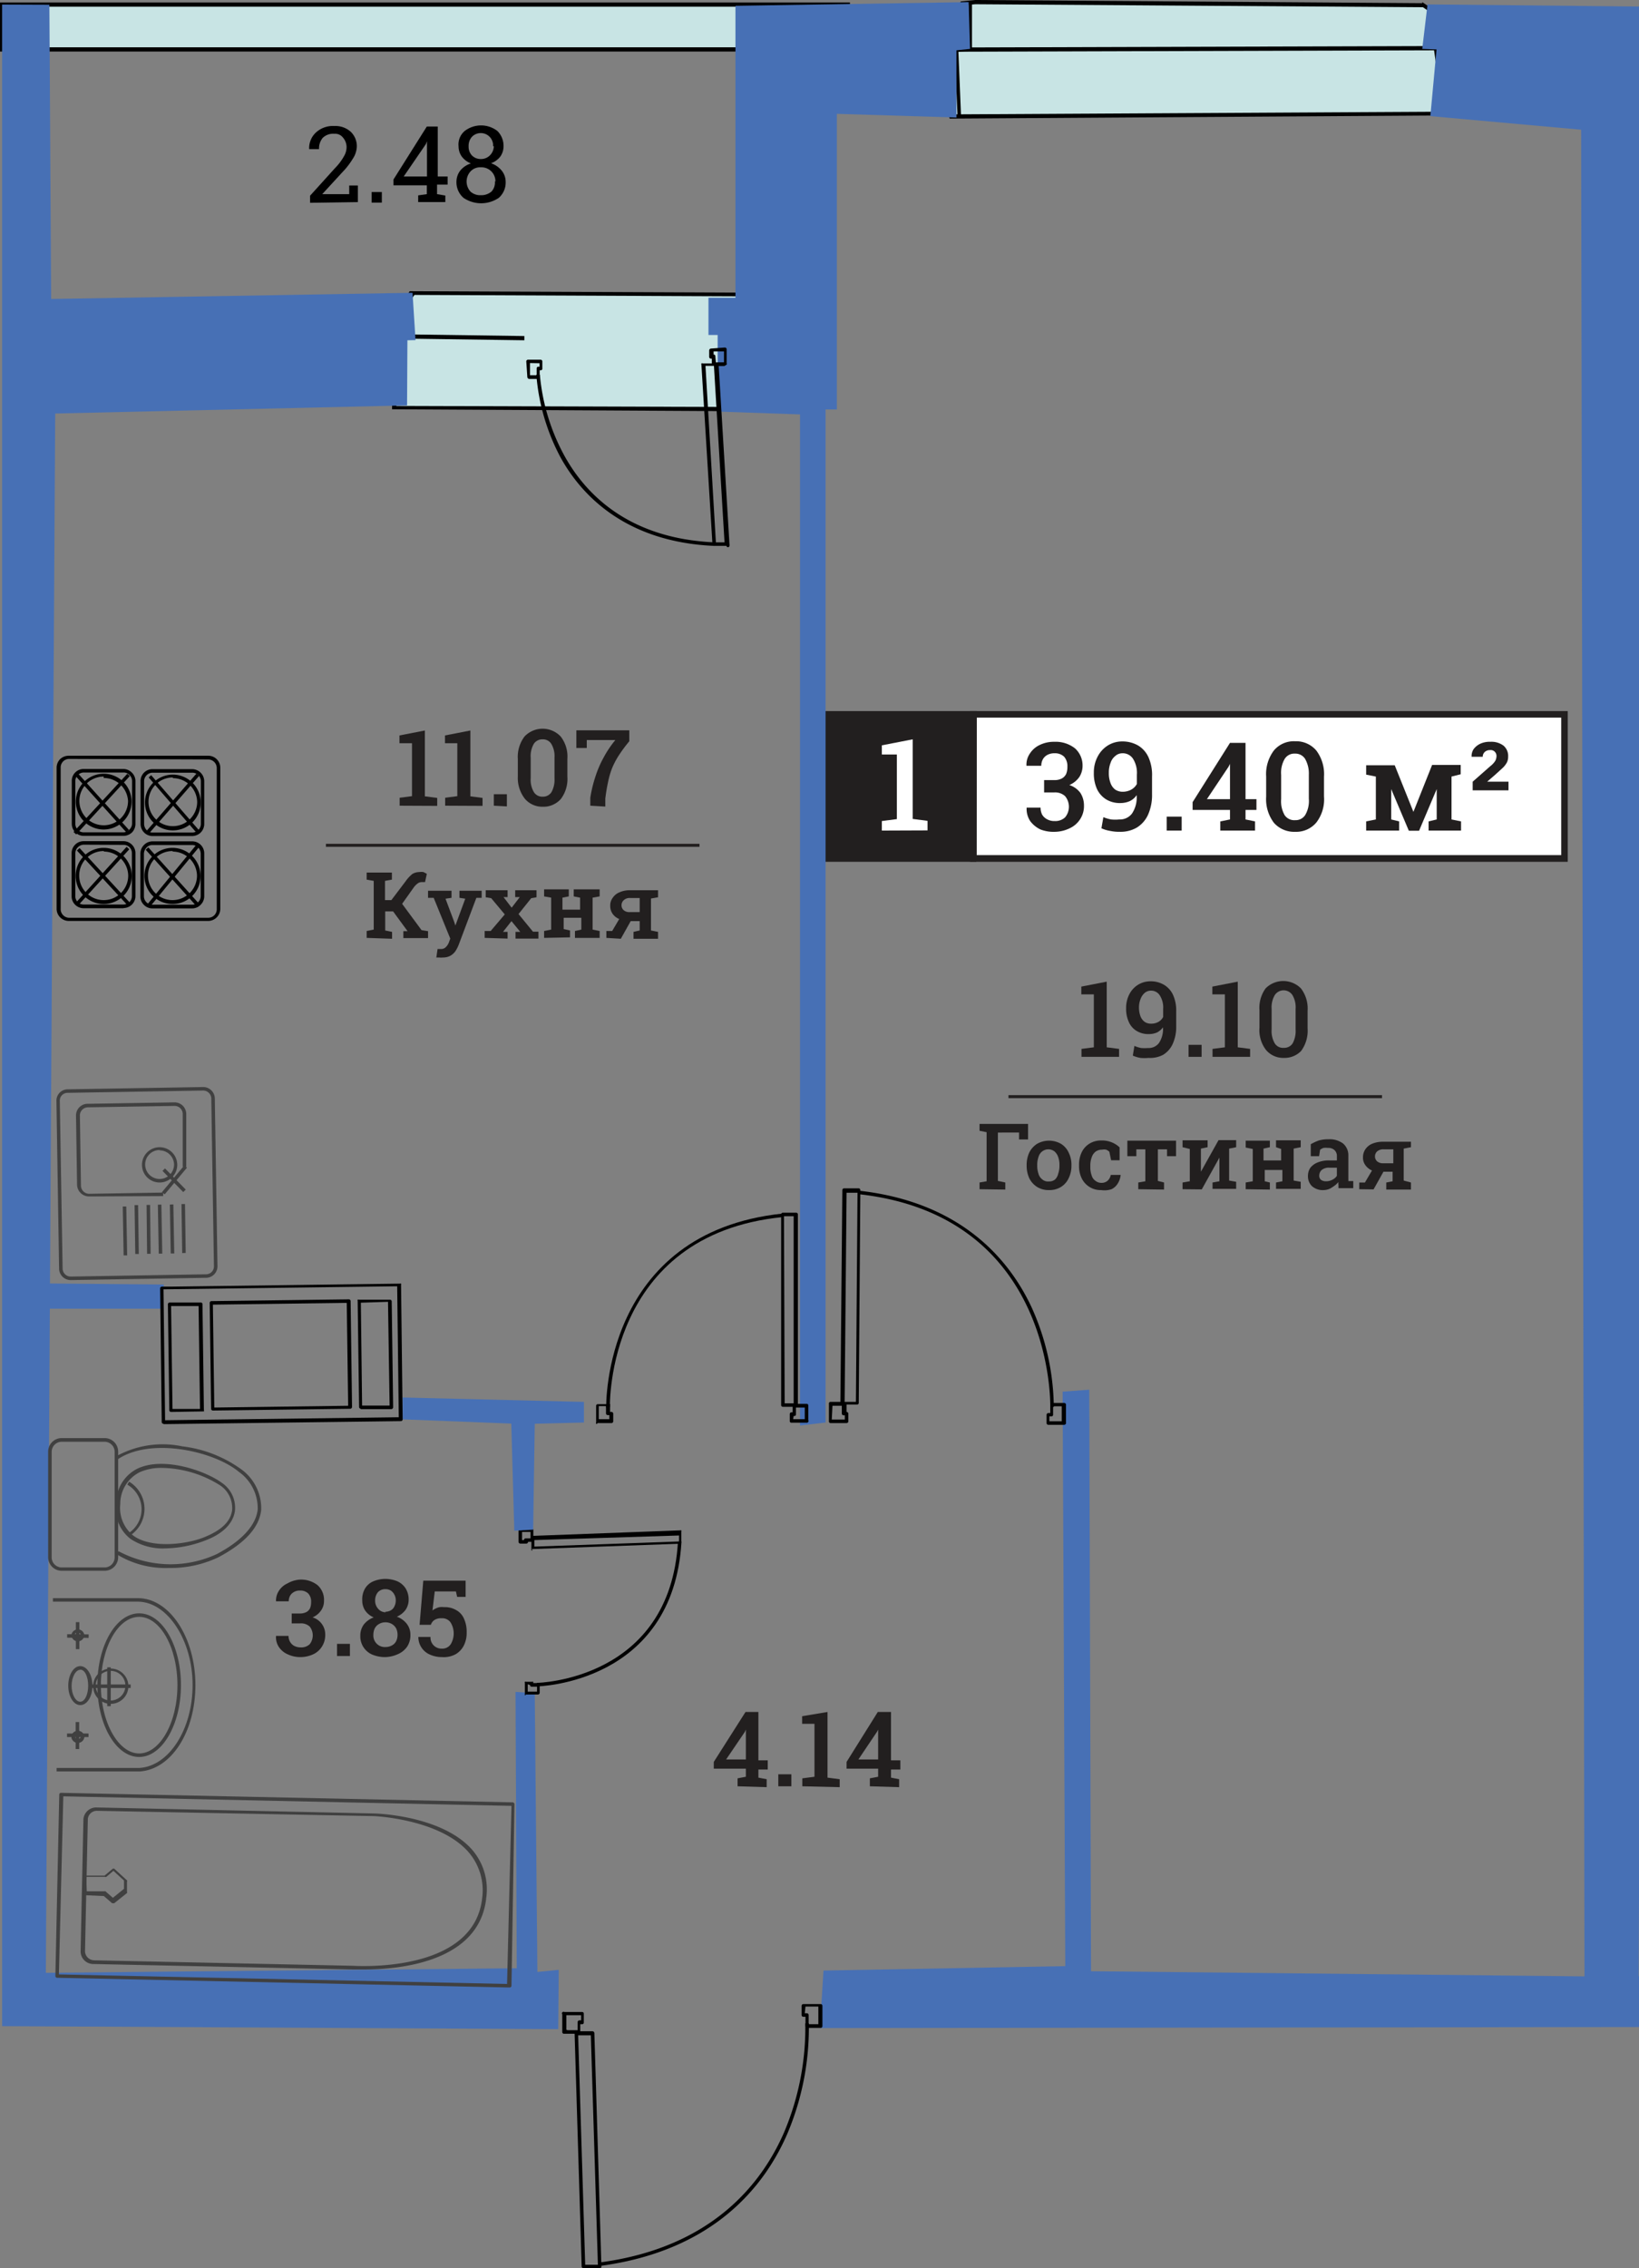 <svg xmlns="http://www.w3.org/2000/svg" viewBox="0 0 92.93 128.52"><rect x="0" y="0" width="92.93" height="128.52" fill="#808080" stroke="none"/><defs><style>.cls-1{fill:#c8e4e4;}.cls-2{fill:#4770b5;}.cls-3{fill:#221f1f;}.cls-4{fill:#fff;}.cls-5{fill:#404040;}</style></defs><title>275</title><g id="Layer_2" data-name="Layer 2"><g id="Layer_1-2" data-name="Layer 1"><path class="cls-1" d="M80.69.3,55.3.12l-.75.07L52.63,3.3l1.3,3.3,28-.15L81.12.56l-.5-.34"/><path d="M53.85,6.72,52.5,3.28l0,0L54.48.08,55.29,0,80.64.18l0-.06.55.37V.54l.85,6H82ZM52.76,3.31,54,6.48l27.8-.15L81,.63,80.68.41h0L55.3.24,54.62.3Z"/><path class="cls-1" d="M54.16,2.81l27.23-.08"/><polygon points="54.16 2.93 54.16 2.69 81.39 2.61 81.39 2.85 54.16 2.93"/><path class="cls-1" d="M23.39,16.59,42,16.67l.06,6.51-19.72-.11,0-5.05,1-1.43Z"/><path d="M42.19,23.3h-.12l-19.84-.11v-.12l0-5.08,0,0,1-1.49h.06l18.74.08ZM22.47,23,42,23.06l-.06-6.27-18.44-.08-.95,1.35Z"/><path class="cls-1" d="M23.36,19.07l6.37.09"/><polygon points="29.73 19.28 23.35 19.19 23.36 18.95 29.73 19.04 29.73 19.28"/><rect class="cls-1" x="0.12" y="0.26" width="47.95" height="2.55"/><path d="M48.19,2.92H0V.14H48.19ZM.24,2.68H48V.38H.24Z"/><polygon class="cls-2" points="92.93 111.96 92.91 111.96 92.93 107.46 92.93 0.37 80.94 0.25 80.64 2.77 81.45 2.8 81.1 6.58 89.65 7.35 89.84 111.98 61.86 111.69 61.76 78.74 60.25 78.85 60.4 111.4 46.69 111.65 46.49 114.91 92.93 114.85 92.93 111.96"/><path class="cls-3" d="M41.82,101.21v-.45l.47-.09v-.46H40.47l0-.38L42.27,97H43v2.74h.53v.52H43v.46l.47.09v.45Zm-.65-1.52h1.12V98h0l-.06.13Z"/><path class="cls-3" d="M44.13,101.21v-.68h.74v.68Z"/><path class="cls-3" d="M45.49,101.21v-.45l.69-.09v-3h-.7v-.43L46.92,97v3.72l.69.09v.45Z"/><path class="cls-3" d="M49.32,101.21v-.45l.47-.09v-.46H48l0-.38L49.77,97h.75v2.74h.53v.52h-.53v.46l.46.09v.45Zm-.65-1.52h1.12V98h0l-.07.13Z"/><path class="cls-3" d="M17.05,93.89a1.66,1.66,0,0,1-.72-.15,1.15,1.15,0,0,1-.51-.41,1,1,0,0,1-.17-.64v0h.71a.64.64,0,0,0,.09.34.59.59,0,0,0,.24.23.8.8,0,0,0,.36.08.69.69,0,0,0,.51-.18.81.81,0,0,0,0-1,.73.73,0,0,0-.54-.18h-.48v-.56H17a.81.81,0,0,0,.37-.08.5.5,0,0,0,.21-.22.9.9,0,0,0,.06-.34.67.67,0,0,0-.16-.49.63.63,0,0,0-.47-.17.63.63,0,0,0-.34.08.56.56,0,0,0-.22.21.66.66,0,0,0-.08.32h-.72v0a1,1,0,0,1,.16-.59,1.1,1.1,0,0,1,.48-.42A1.64,1.64,0,0,1,17,89.5a1.52,1.52,0,0,1,1,.31,1.11,1.11,0,0,1,.37.9.92.92,0,0,1-.16.53,1.1,1.1,0,0,1-.49.4,1,1,0,0,1,.54.39,1,1,0,0,1,.18.6,1.2,1.2,0,0,1-.19.67,1.16,1.16,0,0,1-.51.44A1.75,1.75,0,0,1,17.05,93.89Z"/><path class="cls-3" d="M19.11,93.83v-.69h.73v.69Z"/><path class="cls-3" d="M21.86,93.89a1.89,1.89,0,0,1-.75-.14,1.12,1.12,0,0,1-.68-1.08,1.05,1.05,0,0,1,.2-.63,1.28,1.28,0,0,1,.56-.4,1.09,1.09,0,0,1-.48-.38,1,1,0,0,1-.17-.58A1.19,1.19,0,0,1,20.7,90a1,1,0,0,1,.46-.4,1.77,1.77,0,0,1,1.38,0A1.08,1.08,0,0,1,23,90a1.2,1.2,0,0,1,.17.64,1,1,0,0,1-.18.58,1.18,1.18,0,0,1-.49.38,1.23,1.23,0,0,1,.56.4,1,1,0,0,1,.21.63,1.16,1.16,0,0,1-.18.66,1.21,1.21,0,0,1-.5.42A1.88,1.88,0,0,1,21.86,93.89Zm0-.57a.74.74,0,0,0,.36-.09.56.56,0,0,0,.24-.24.8.8,0,0,0,.08-.36.84.84,0,0,0-.08-.37.67.67,0,0,0-.25-.25.69.69,0,0,0-.36-.09.68.68,0,0,0-.35.09.6.6,0,0,0-.25.25.84.84,0,0,0-.08.37.65.65,0,0,0,.69.69Zm0-2a.61.61,0,0,0,.3-.08.47.47,0,0,0,.2-.22.74.74,0,0,0,.08-.34.67.67,0,0,0-.08-.33.64.64,0,0,0-.2-.23.62.62,0,0,0-.31-.08.57.57,0,0,0-.42.17.72.72,0,0,0-.16.47.67.67,0,0,0,.16.46A.55.55,0,0,0,21.86,91.35Z"/><path class="cls-3" d="M25.06,93.89a1.65,1.65,0,0,1-.68-.14,1.08,1.08,0,0,1-.66-1v0l.69,0a.62.62,0,0,0,.64.66.57.57,0,0,0,.5-.24,1.19,1.19,0,0,0,0-1.24.57.57,0,0,0-.5-.24.69.69,0,0,0-.42.1.51.51,0,0,0-.2.27l-.64,0L24,89.56H26.4v.92h-.48l-.07-.31h-1.2l-.13,1.08a.78.78,0,0,1,.18-.11.83.83,0,0,1,.22-.08,1.09,1.09,0,0,1,.26,0,1.26,1.26,0,0,1,.69.17,1,1,0,0,1,.44.49,1.79,1.79,0,0,1,.15.77,1.58,1.58,0,0,1-.16.74,1.19,1.19,0,0,1-.47.5A1.42,1.42,0,0,1,25.06,93.89Z"/><g id="path4158"><rect class="cls-3" x="18.48" y="47.81" width="21.18" height="0.17"/></g><path class="cls-3" d="M22.66,45.65V45.2l.7-.09v-3h-.71v-.44l1.44-.28v3.73l.7.09v.45Z"/><path class="cls-3" d="M25.24,45.65V45.2l.69-.09v-3h-.7v-.44l1.44-.28v3.73l.69.09v.45Z"/><path class="cls-3" d="M28,45.65V45h.74v.69Z"/><path class="cls-3" d="M30.77,45.71a1.3,1.3,0,0,1-1-.44A1.91,1.91,0,0,1,29.36,44V43a1.91,1.91,0,0,1,.38-1.27,1.41,1.41,0,0,1,2.05,0A1.85,1.85,0,0,1,32.17,43v1a1.89,1.89,0,0,1-.37,1.27A1.32,1.32,0,0,1,30.77,45.71Zm0-.57a.57.57,0,0,0,.5-.26,1.46,1.46,0,0,0,.17-.78V42.93a1.36,1.36,0,0,0-.18-.78.56.56,0,0,0-.49-.26.58.58,0,0,0-.5.25,1.38,1.38,0,0,0-.18.79V44.1a1.36,1.36,0,0,0,.18.78A.56.56,0,0,0,30.77,45.14Z"/><path class="cls-3" d="M33.47,45.65l0-.45A7.4,7.4,0,0,1,33.76,44a6,6,0,0,1,.46-1.07,6,6,0,0,1,.67-1H33.27l0,.45h-.59v-1h3V42a8.35,8.35,0,0,0-.6.81,4.48,4.48,0,0,0-.39.75,5,5,0,0,0-.22.78c-.06.28-.11.58-.15.91l0,.45Z"/><path class="cls-3" d="M20.79,53.14v-.39l.4-.08V49.91l-.4-.07v-.4h1.43v.4l-.39.07V51h.36L23,49.93a2,2,0,0,1,.38-.41.77.77,0,0,1,.39-.11.88.88,0,0,1,.24,0l.19.1-.1.47-.11,0h-.1a.37.37,0,0,0-.2.07,1,1,0,0,0-.23.23l-.66.93,1.1,1.49.37.06v.39H22.87v-.39l.24,0h0l-.82-1.12h-.45v1.08l.39.08v.39Z"/><path class="cls-3" d="M25.1,54.25a.65.65,0,0,1-.19,0l-.17,0,.07-.48H25a.36.36,0,0,0,.27-.1.71.71,0,0,0,.18-.27l.08-.22-.94-2.31-.32,0v-.4h1.33v.4l-.34.05.48,1.28.08.24h0l.56-1.52-.33-.05v-.4h1.26v.4l-.3,0L26,53.55a2,2,0,0,1-.19.36.88.88,0,0,1-.29.25A.86.86,0,0,1,25.1,54.25Z"/><path class="cls-3" d="M27.48,53.14v-.39l.34,0,.8-.94-.77-.92-.31-.05v-.4h1.24v.39l-.23,0,.46.6.46-.6-.26,0v-.39h1.21v.4l-.3.05-.72.9.82,1,.31,0v.39h-1.3v-.38l.27,0-.5-.61-.48.61.26,0v.38Z"/><path class="cls-3" d="M30.85,53.14v-.39l.4-.08V50.86l-.4-.07v-.4h1.4v.4l-.36.07v.68h1v-.68l-.36-.07v-.4H34v.4l-.4.07v1.81l.4.08v.39h-1.4v-.39l.36-.08V52h-1v.64l.36.08v.39Z"/><path class="cls-3" d="M34.38,53.14v-.39l.33,0,.4-.68a.83.83,0,0,1-.38-.3.77.77,0,0,1-.13-.45.71.71,0,0,1,.14-.45.83.83,0,0,1,.38-.31,1.4,1.4,0,0,1,.6-.12h1.59v.4l-.4.07v1.81l.4.08v.39H35.92v-.39l.35-.08v-.53h-.51l-.56,1Zm1.32-1.46h.57v-.8h-.55a.48.48,0,0,0-.36.13.38.38,0,0,0-.12.28.37.37,0,0,0,.11.27A.48.48,0,0,0,35.7,51.68Z"/><g id="path4158-2" data-name="path4158"><rect class="cls-3" x="57.18" y="62.05" width="21.18" height="0.17"/></g><path class="cls-3" d="M61.32,59.88v-.45l.7-.09v-3h-.71V55.9l1.44-.28v3.72l.7.09v.45Z"/><path class="cls-3" d="M65.12,59.94a2.38,2.38,0,0,1-.46,0,1.8,1.8,0,0,1-.43-.13l.09-.55a1.86,1.86,0,0,0,.38.12,2.47,2.47,0,0,0,.39,0,.73.73,0,0,0,.62-.28,1.42,1.42,0,0,0,.23-.89v0a1,1,0,0,1-.34.29,1.14,1.14,0,0,1-.46.09,1.25,1.25,0,0,1-.68-.17,1.09,1.09,0,0,1-.45-.5,1.77,1.77,0,0,1-.16-.79,1.67,1.67,0,0,1,.18-.79,1.35,1.35,0,0,1,.49-.54,1.33,1.33,0,0,1,.71-.2,1.47,1.47,0,0,1,.77.2,1.29,1.29,0,0,1,.51.57,2.13,2.13,0,0,1,.18.92v.86a2.33,2.33,0,0,1-.2,1,1.4,1.4,0,0,1-.55.62A1.59,1.59,0,0,1,65.12,59.94ZM65.25,58a.83.83,0,0,0,.43-.1.66.66,0,0,0,.27-.28v-.45a1.27,1.27,0,0,0-.19-.77.58.58,0,0,0-.52-.27.55.55,0,0,0-.34.13.85.85,0,0,0-.23.34,1.26,1.26,0,0,0-.09.49,1.42,1.42,0,0,0,.08.48.7.7,0,0,0,.23.32A.61.61,0,0,0,65.25,58Z"/><path class="cls-3" d="M67.39,59.88V59.2h.74v.68Z"/><path class="cls-3" d="M68.75,59.88v-.45l.7-.09v-3h-.71V55.9l1.44-.28v3.72l.7.09v.45Z"/><path class="cls-3" d="M72.79,59.94a1.27,1.27,0,0,1-1-.44,1.84,1.84,0,0,1-.38-1.27v-1A1.87,1.87,0,0,1,71.76,56a1.41,1.41,0,0,1,2,0,1.87,1.87,0,0,1,.38,1.27v1a1.93,1.93,0,0,1-.37,1.28A1.31,1.31,0,0,1,72.79,59.94Zm0-.57a.57.57,0,0,0,.5-.25,1.47,1.47,0,0,0,.17-.79V57.16a1.36,1.36,0,0,0-.18-.78.6.6,0,0,0-1,0,1.36,1.36,0,0,0-.18.78v1.17a1.38,1.38,0,0,0,.18.79A.55.55,0,0,0,72.79,59.37Z"/><path class="cls-3" d="M55.54,67.38V67l.4-.07V64.15l-.4-.08v-.39h2.75v.88h-.51l0-.39H56.58v2.74L57,67v.4Z"/><path class="cls-3" d="M59.48,67.43a1.25,1.25,0,0,1-.68-.18,1.23,1.23,0,0,1-.44-.49,1.7,1.7,0,0,1-.15-.73v0a1.67,1.67,0,0,1,.15-.73,1.23,1.23,0,0,1,.44-.49,1.37,1.37,0,0,1,1.36,0,1.14,1.14,0,0,1,.43.49,1.54,1.54,0,0,1,.16.73v0a1.57,1.57,0,0,1-.16.73,1.14,1.14,0,0,1-.43.49A1.25,1.25,0,0,1,59.48,67.43Zm0-.49a.51.51,0,0,0,.35-.12A.67.67,0,0,0,60,66.5a1.37,1.37,0,0,0,.07-.47v0a1.33,1.33,0,0,0-.07-.47.75.75,0,0,0-.21-.32.57.57,0,0,0-.7,0,.6.6,0,0,0-.21.32,1.33,1.33,0,0,0-.07.47v0a1.37,1.37,0,0,0,.07.47.6.6,0,0,0,.21.32A.51.51,0,0,0,59.48,66.94Z"/><path class="cls-3" d="M62.44,67.43a1.19,1.19,0,0,1-1.11-.67,1.58,1.58,0,0,1-.15-.71V66a1.61,1.61,0,0,1,.15-.71,1.16,1.16,0,0,1,.44-.49,1.22,1.22,0,0,1,.67-.18,1.45,1.45,0,0,1,.61.11,1.39,1.39,0,0,1,.43.28v.73H63l-.1-.48a.57.57,0,0,0-.18-.12.61.61,0,0,0-.24,0,.61.61,0,0,0-.36.11.68.68,0,0,0-.22.32,1.32,1.32,0,0,0-.08.47v.09a1.34,1.34,0,0,0,.08.48.54.54,0,0,0,.22.3.52.52,0,0,0,.32.11.52.52,0,0,0,.36-.12.59.59,0,0,0,.18-.33h.56a1.09,1.09,0,0,1-.16.48.83.83,0,0,1-.36.33A1.25,1.25,0,0,1,62.44,67.43Z"/><path class="cls-3" d="M64.54,67.38V67l.4-.07V65.12h-.51l0,.39h-.51v-.88h2.76v.88h-.51l0-.39h-.52v1.79L66,67v.4Z"/><path class="cls-3" d="M67.05,67.38V67l.41-.07V65.1L67.05,65v-.39h1.42V65l-.38.08v1.31h0l1-1.79h1V65l-.4.08v1.81l.4.07v.4H68.75V67l.39-.07V65.59h0l-1,1.8Z"/><path class="cls-3" d="M70.63,67.38V67l.4-.07V65.1l-.4-.08v-.39H72V65l-.36.08v.67h1V65.1L72.35,65v-.39h1.4V65l-.4.08v1.81l.4.07v.4h-1.4V67l.36-.07v-.64h-1v.64L72,67v.4Z"/><path class="cls-3" d="M75.05,67.43a.92.92,0,0,1-.66-.22.78.78,0,0,1-.23-.59.81.81,0,0,1,.14-.46,1,1,0,0,1,.42-.3,1.63,1.63,0,0,1,.66-.11h.42v-.23a.45.45,0,0,0-.13-.35.5.5,0,0,0-.38-.13,1,1,0,0,0-.25,0,.85.85,0,0,0-.19.1l-.06.37h-.47v-.68a3.1,3.1,0,0,1,.45-.21,2,2,0,0,1,.56-.07,1.27,1.27,0,0,1,.82.24.87.87,0,0,1,.3.7v1.32a.41.41,0,0,1,0,.11l.28,0v.4h-.84c0-.06,0-.12,0-.18a.47.47,0,0,1,0-.17,1.34,1.34,0,0,1-.34.29A.86.86,0,0,1,75.05,67.43Zm.14-.5a.74.74,0,0,0,.36-.09.6.6,0,0,0,.25-.22v-.46h-.42a.64.64,0,0,0-.44.13.43.43,0,0,0-.14.31.3.3,0,0,0,.1.25A.48.48,0,0,0,75.19,66.93Z"/><path class="cls-3" d="M77.07,67.38V67l.32,0,.4-.68a.91.91,0,0,1-.38-.31.72.72,0,0,1-.13-.44.81.81,0,0,1,.14-.46.87.87,0,0,1,.39-.31,1.57,1.57,0,0,1,.6-.11H80V65l-.41.08v1.81L80,67v.4H78.6V67l.36-.07v-.54h-.52l-.56,1Zm1.31-1.47H79v-.79h-.55a.53.53,0,0,0-.37.12.39.39,0,0,0-.12.28.38.38,0,0,0,.12.28A.5.5,0,0,0,78.38,65.91Z"/><g id="path5106"><rect class="cls-4" x="55.2" y="40.48" width="33.51" height="8.16"/></g><g id="path5108"><path class="cls-3" d="M55.38,48.45H88.52V40.66H55.38Zm33.51.38H55V40.29H88.89Z"/></g><g id="path5136"><rect class="cls-3" x="46.85" y="40.48" width="8.35" height="8.16"/></g><g id="path5138"><path class="cls-3" d="M47,48.45h8V40.66H47Zm8.35.38H46.66V40.29h8.72Z"/></g><path class="cls-3" d="M59.83,47.13A2.08,2.08,0,0,1,59,47a1.56,1.56,0,0,1-.59-.48,1.25,1.25,0,0,1-.2-.76v0H59a.87.87,0,0,0,.09.4.7.7,0,0,0,.28.26.83.83,0,0,0,.43.1.8.8,0,0,0,.59-.21.94.94,0,0,0,0-1.2.83.83,0,0,0-.63-.21h-.56V44.2h.58a.87.87,0,0,0,.42-.09.57.57,0,0,0,.25-.26,1,1,0,0,0,.07-.4.81.81,0,0,0-.18-.57.74.74,0,0,0-.55-.2.82.82,0,0,0-.4.09.63.63,0,0,0-.26.25.75.75,0,0,0-.09.37h-.84v0a1.11,1.11,0,0,1,.19-.69,1.34,1.34,0,0,1,.56-.49,1.84,1.84,0,0,1,.83-.18,1.78,1.78,0,0,1,1.17.37,1.3,1.3,0,0,1,.43,1,1.17,1.17,0,0,1-.18.62,1.32,1.32,0,0,1-.57.46,1.25,1.25,0,0,1,.63.45,1.31,1.31,0,0,1,.2.71,1.35,1.35,0,0,1-.22.78,1.4,1.4,0,0,1-.59.51A2,2,0,0,1,59.83,47.13Z"/><path class="cls-3" d="M63.49,47.13a2.47,2.47,0,0,1-.54-.05,1.94,1.94,0,0,1-.5-.15l.11-.63a2.23,2.23,0,0,0,.44.13,2.32,2.32,0,0,0,.46,0,.86.86,0,0,0,.72-.33,1.64,1.64,0,0,0,.27-1v-.05a1,1,0,0,1-.39.34,1.32,1.32,0,0,1-.53.11,1.49,1.49,0,0,1-.8-.2,1.38,1.38,0,0,1-.53-.59,2.13,2.13,0,0,1-.18-.92,1.91,1.91,0,0,1,.21-.91,1.63,1.63,0,0,1,.58-.64,1.53,1.53,0,0,1,.82-.23,1.77,1.77,0,0,1,.9.23,1.49,1.49,0,0,1,.59.67A2.46,2.46,0,0,1,65.32,44v1a2.74,2.74,0,0,1-.23,1.17,1.66,1.66,0,0,1-.65.73A1.84,1.84,0,0,1,63.49,47.13Zm.15-2.27a1,1,0,0,0,.5-.12.82.82,0,0,0,.32-.32v-.53a1.49,1.49,0,0,0-.22-.9.69.69,0,0,0-.61-.31.6.6,0,0,0-.39.15.81.81,0,0,0-.27.39,1.48,1.48,0,0,0-.1.57,1.53,1.53,0,0,0,.09.56.81.81,0,0,0,.26.38A.75.75,0,0,0,63.64,44.86Z"/><path class="cls-3" d="M66.15,47.06v-.79H67v.79Z"/><path class="cls-3" d="M69.19,47.06v-.52l.55-.11v-.54H67.62l0-.44,2.12-3.36h.88v3.19h.62v.61h-.62v.54l.54.11v.52Zm-.76-1.78h1.31v-2h0l-.08.16Z"/><path class="cls-3" d="M73.44,47.13a1.53,1.53,0,0,1-1.21-.51,2.22,2.22,0,0,1-.44-1.48V44a2.22,2.22,0,0,1,.44-1.48,1.47,1.47,0,0,1,1.2-.52,1.5,1.5,0,0,1,1.2.52A2.22,2.22,0,0,1,75.07,44v1.13a2.15,2.15,0,0,1-.44,1.48A1.49,1.49,0,0,1,73.44,47.13Zm0-.66a.64.64,0,0,0,.57-.3,1.59,1.59,0,0,0,.2-.92V43.89A1.68,1.68,0,0,0,74,43a.65.65,0,0,0-.58-.3.64.64,0,0,0-.58.3,1.57,1.57,0,0,0-.2.91v1.36a1.59,1.59,0,0,0,.2.92A.66.66,0,0,0,73.44,46.47Z"/><path class="cls-3" d="M77.46,47.06v-.52l.55-.11V44l-.55-.11v-.53h1.62L80.14,46h0l1.06-2.66h1.62v.53L82.3,44v2.43l.54.11v.52H81v-.52l.46-.11V44.71h0l-1,2.36h-.58l-1-2.36h0v1.72l.45.11v.52Z"/><path class="cls-3" d="M83.5,44.78v-.49l1-.88a1.2,1.2,0,0,0,.28-.3.6.6,0,0,0,.07-.27.34.34,0,0,0-.09-.24.32.32,0,0,0-.27-.1.43.43,0,0,0-.31.11.37.37,0,0,0-.11.27h-.63v0a.71.71,0,0,1,.11-.43,1,1,0,0,1,.38-.31,1.26,1.26,0,0,1,.57-.11,1.14,1.14,0,0,1,.75.22.76.76,0,0,1,.26.62.72.72,0,0,1-.07.33,1.24,1.24,0,0,1-.24.31l-.44.4-.44.38v0h1.21v.49Z"/><path class="cls-4" d="M50,47.06v-.54l.85-.11V42.75H50v-.52l1.75-.34v4.51l.84.11v.54Z"/><path d="M54.29,6.59l-.15-3.74a.1.1,0,0,1,.09-.1l.68-.07,0-2.48h.2l0,2.57a.11.11,0,0,1-.09.1l-.68.07.15,3.64Z"/><path class="cls-2" d="M54.26,6.66l-6.81-.21V23.2l-.64,0v57.4l-1.45.17,0-57.29-4.67-.16,0-4.34-.52,0,0-2.11h1.53l0-16.54L54.92.12,55,2.77l-.77.08,0,3.81Z"/><polygon class="cls-2" points="30.47 111.73 30.32 95.94 29.23 95.86 29.3 111.52 2.6 111.78 3.13 23.43 23.08 22.97 23.1 19.28 23.56 19.27 23.39 16.59 2.9 16.94 2.8 0.27 0.12 0.26 0.12 114.8 31.65 114.97 31.68 111.61 30.47 111.73"/><path d="M41.19,30.93h-.7a.09.09,0,0,1-.1-.1v-.09l-.62-10.07a.19.19,0,0,1,0-.08.11.11,0,0,1,.08,0h.51v-.27h-.05a.1.1,0,0,1-.1-.1v-.37a.11.11,0,0,1,.09-.1l.8-.06a.1.1,0,0,1,.1.1v.79a.09.09,0,0,1,0,.08l-.13.08,0,0h-.32l.61,10.1a.11.11,0,0,1,0,.07A.08.08,0,0,1,41.19,30.93Zm-.6-.2h.49l-.6-10H40Zm0-10.2H41l.05,0v-.62l-.59,0v.18h0a.09.09,0,0,1,.1.1Z"/><path d="M40.49,30.93c-5-.22-7.51-2.85-8.7-5a11.93,11.93,0,0,1-1.38-4.7h.2A11.73,11.73,0,0,0,32,25.82c1.17,2.12,3.59,4.7,8.53,4.91Z"/><path d="M30,21.46a.1.1,0,0,1-.1-.09l-.06-.89a.1.1,0,0,1,.09-.1H30l.65,0h0a.1.1,0,0,1,.1.1l0,.4a.09.09,0,0,1-.09.1h-.06v.38a.1.1,0,0,1-.09.11l-.58,0Zm.05-.89,0,.69.38,0,0-.38a.09.09,0,0,1,.1-.1h.06v-.2Z"/><path d="M30.2,87.84a.11.11,0,0,1-.07,0,.09.09,0,0,1,0-.07v-.41h-.19v0a.1.1,0,0,1-.1.1H29.5a.11.11,0,0,1-.1-.1V86.7a.11.11,0,0,1,.1-.1h.65a.1.1,0,0,1,.09.07l0,.1a.08.08,0,0,1,0,0v.25l8.32-.31a.11.11,0,0,1,.07,0,.09.09,0,0,1,0,.07v.59a.1.1,0,0,1-.1.1h-.08l-8.31.3Zm.1-.58v.37l8.2-.29V87Zm-.7,0h.11v0a.1.1,0,0,1,.1-.1h.27V86.8H29.6Z"/><path d="M30.44,95.55v-.2c.08,0,7.55-.16,8-8h.2C38.17,95.39,30.52,95.55,30.44,95.55Z"/><path d="M29.83,96.05l-.07,0a.19.19,0,0,1,0-.08v-.09l0-.52a.08.08,0,0,1,0-.07.08.08,0,0,1,.07,0h.33a.08.08,0,0,1,.07,0,.1.1,0,0,1,0,.07v0h.3a.11.11,0,0,1,.07,0,.08.08,0,0,1,0,.07v.48a.1.1,0,0,1-.1.1l-.72,0Zm.09-.62v.42l.53,0v-.28h-.3a.1.1,0,0,1-.1-.1v0Z"/><path d="M48,80.63H47.1a.09.09,0,0,1-.1-.1v-1a.09.09,0,0,1,.1-.1h.55l.11-12a.1.1,0,0,1,.1-.1h.82a.1.1,0,0,1,.1.1v.12l-.09,11.93a.09.09,0,0,1-.1.1H48V80H48a.1.1,0,0,1,.1.1v.44A.1.1,0,0,1,48,80.63Zm-.84-.2h.74v-.24h-.07a.1.1,0,0,1-.1-.1v-.44H47.2ZM48,67.58l-.11,11.85h.64l.09-11.85Z"/><path d="M59.75,79.72h-.2c0-.1.23-10.85-10.88-12.06l0-.2c5.91.65,8.6,4,9.82,6.61A14,14,0,0,1,59.75,79.72Z"/><path d="M60.33,80.73H60.2l-.76,0a.1.1,0,0,1-.1-.1v-.47a.11.11,0,0,1,.1-.1h.11v-.47a.1.1,0,0,1,.1-.1h.69a.1.1,0,0,1,.1.1v1A.11.11,0,0,1,60.33,80.73Zm-.13-.2h0v-.85h-.49v.47a.09.09,0,0,1-.1.1h-.11v.28Z"/><path d="M34,128.52h-.92a.11.11,0,0,1-.1-.1l-.4-13.19H32.1l-.15,0a.1.1,0,0,1-.07-.1v-1A.09.09,0,0,1,32,114h1a.09.09,0,0,1,.1.1v.49a.09.09,0,0,1-.1.1h-.1v.4h.7a.11.11,0,0,1,.1.1l.4,13.25A.1.1,0,0,1,34,128.52Zm-.82-.2h.72v0l-.4-13h-.72Zm-1-13.29h.57v-.46a.11.11,0,0,1,.1-.1h.1v-.29h-.84V115Z"/><path d="M34,128.39l0-.2c6.37-.84,9.2-4.48,10.46-7.38a15.2,15.2,0,0,0,1.2-6.17l.2,0a15.42,15.42,0,0,1-1.22,6.26C43.37,123.83,40.5,127.53,34,128.39Z"/><path d="M45.77,114.89a.1.1,0,0,1-.1-.09l0-.53h-.12a.1.1,0,0,1-.1-.1v-.52a.1.1,0,0,1,.1-.1l.82,0h.16a.1.1,0,0,1,.1.1l0,1.15a.1.1,0,0,1-.1.1l-.75,0Zm-.14-.82h.12a.1.1,0,0,1,.1.1l0,.52.55,0,0-1h0l-.73,0Z"/><path d="M45.73,80.61h-.85a.09.09,0,0,1-.1-.1v-.39a.1.1,0,0,1,.1-.1h.06v-.31h-.55a.1.1,0,0,1-.1-.1V68.81a.1.1,0,0,1,.1-.1h.75a.1.1,0,0,1,.1.1V79.54h.38l.14,0a.1.1,0,0,1,.07.09v.83A.1.1,0,0,1,45.73,80.61Zm-.76-.2h.66v-.66h-.5v.38a.09.09,0,0,1-.09.1H45Zm-.48-.9H45V68.91h-.55Z"/><path d="M34.37,79.76c0-.1-.18-9.93,10-11l0,.2c-10,1-9.79,10.67-9.79,10.77Z"/><path d="M33.86,80.67a.07.07,0,0,1-.06,0,.08.08,0,0,1,0-.07v-.94a.09.09,0,0,1,.1-.1l.62,0a.09.09,0,0,1,.07,0,.11.11,0,0,1,0,.07V80h.09a.1.1,0,0,1,.09.1v.43a.1.1,0,0,1-.09.1h-.8Zm.09-1v.74h.6v-.23h-.09a.1.1,0,0,1-.1-.1v-.41Z"/><path class="cls-5" d="M28.85,112.61h0l-25.61-.55a.1.1,0,0,1-.1-.1l.22-10.28a.1.1,0,0,1,.1-.1h0l25.61.54a.11.11,0,0,1,.1.11L29,112.51a.1.1,0,0,1-.1.1Zm-25.51-.74,25.41.54L29,102.32l-25.41-.54Z"/><path class="cls-5" d="M20.65,111.59H20l-14.69-.31h0a.72.72,0,0,1-.74-.7l.16-7.51a.73.73,0,0,1,.78-.66l15.72.34s3.73.08,5.49,2a3.43,3.43,0,0,1,.85,2.78C27.19,111.21,22.56,111.59,20.65,111.59Zm-15.34-.52h0l14.7.31h0c1.16.06,6.91.13,7.33-3.85a3.31,3.31,0,0,0-.81-2.63c-1.67-1.85-5.31-2-5.34-2L5.49,102.6h0a.51.51,0,0,0-.51.47l-.16,7.5a.53.53,0,0,0,.52.5Z"/><path class="cls-5" d="M6.42,107.83a.09.09,0,0,1-.07,0l-.46-.4-1.08-.05a.09.09,0,0,1-.09-.1v-.94a.09.09,0,0,1,0-.07.11.11,0,0,1,.07,0l1.14,0,.44-.37a.09.09,0,0,1,.13,0l.7.64a.08.08,0,0,1,0,.08v.56a.09.09,0,0,1,0,.08l-.73.58A.09.09,0,0,1,6.42,107.83Zm-1.5-.67,1,0a.09.09,0,0,1,.06,0l.42.37.63-.51v-.47l-.6-.55-.4.34a.06.06,0,0,1-.07,0l-1.07,0Z"/><path d="M11.81,52.18l-7.91,0a.69.69,0,0,1-.69-.68l0-8a.7.7,0,0,1,.2-.49.71.71,0,0,1,.48-.19h0l7.91,0a.68.68,0,0,1,.69.68h0l0,8A.69.69,0,0,1,11.81,52.18ZM3.92,43a.48.48,0,0,0-.48.48l0,8A.49.49,0,0,0,3.9,52l7.91,0a.48.48,0,0,0,.48-.49l0-8a.49.49,0,0,0-.49-.48L3.92,43Z"/><path d="M7,47.36H4.75a.66.66,0,0,1-.48-.2.7.7,0,0,1-.2-.49V44.25a.67.67,0,0,1,.68-.68H7a.68.68,0,0,1,.48.21.67.67,0,0,1,.2.48v2.42a.7.7,0,0,1-.2.49A.71.71,0,0,1,7,47.36ZM4.76,43.77a.49.49,0,0,0-.49.48v2.42a.52.52,0,0,0,.14.35.48.48,0,0,0,.34.14H7A.48.48,0,0,0,7.34,47a.49.49,0,0,0,.15-.34V44.26h0a.48.48,0,0,0-.14-.34A.45.45,0,0,0,7,43.77Z"/><path d="M10.9,47.37H8.65a.67.67,0,0,1-.48-.2.7.7,0,0,1-.2-.49V44.26a.67.67,0,0,1,.68-.68h2.25a.69.69,0,0,1,.68.69h0v2.42a.69.69,0,0,1-.21.49A.71.71,0,0,1,10.9,47.37ZM8.66,43.78a.49.49,0,0,0-.49.48v2.42a.52.52,0,0,0,.14.35.48.48,0,0,0,.34.14H10.9a.48.48,0,0,0,.34-.14.49.49,0,0,0,.15-.34V44.27a.49.49,0,0,0-.48-.49Z"/><path d="M7,51.46H4.74a.68.68,0,0,1-.68-.69V48.35a.68.68,0,0,1,.69-.69H7a.68.68,0,0,1,.68.69v2.42a.68.68,0,0,1-.68.68Zm-2.24-3.6a.48.48,0,0,0-.34.14.49.49,0,0,0-.15.35v2.42a.47.47,0,0,0,.48.48H7a.52.52,0,0,0,.34-.14.48.48,0,0,0,.14-.34V48.35h0A.49.49,0,0,0,7.34,48,.48.48,0,0,0,7,47.87Z"/><path d="M10.89,51.47H8.64a.67.67,0,0,1-.48-.2.66.66,0,0,1-.2-.48V48.36a.69.69,0,0,1,.21-.49.68.68,0,0,1,.48-.2H10.9a.68.68,0,0,1,.68.69v2.42a.67.67,0,0,1-.2.48A.66.66,0,0,1,10.89,51.47ZM8.65,47.88a.44.44,0,0,0-.34.14.53.53,0,0,0-.15.34v2.42a.48.48,0,0,0,.48.48h2.25a.48.48,0,0,0,.34-.14.49.49,0,0,0,.15-.34V48.37h0a.52.52,0,0,0-.14-.35.48.48,0,0,0-.34-.14Z"/><path d="M5.88,47a1.58,1.58,0,1,1,1.58-1.58A1.59,1.59,0,0,1,5.88,47Zm0-3a1.38,1.38,0,1,0,1.38,1.38A1.38,1.38,0,0,0,5.88,44.08Z"/><path d="M9.8,47.05a1.58,1.58,0,1,1,1.58-1.58A1.58,1.58,0,0,1,9.8,47.05Zm0-3a1.38,1.38,0,1,0,1.38,1.38A1.38,1.38,0,0,0,9.8,44.09Z"/><path d="M9.79,51.22a1.59,1.59,0,1,1,1.58-1.58A1.58,1.58,0,0,1,9.79,51.22Zm0-3a1.39,1.39,0,1,0,1.38,1.39A1.39,1.39,0,0,0,9.79,48.25Z"/><path d="M5.89,51.22a1.59,1.59,0,1,1,1.58-1.58A1.59,1.59,0,0,1,5.89,51.22Zm0-3a1.39,1.39,0,1,0,1.38,1.39A1.39,1.39,0,0,0,5.89,48.25Z"/><rect x="5.7" y="43.37" width="0.2" height="4.28" transform="translate(-28.99 15.6) rotate(-42.06)"/><polygon points="4.32 47.28 4.17 47.14 7.22 43.84 7.36 43.97 4.32 47.28"/><polygon points="11.2 47.25 8.43 44.05 8.57 43.92 11.35 47.12 11.2 47.25"/><polygon points="8.39 47.29 8.24 47.16 11.14 43.83 11.29 43.96 8.39 47.29"/><rect x="9.7" y="47.52" width="0.2" height="4.37" transform="translate(-30.75 19.33) rotate(-42.01)"/><rect x="7.56" y="49.54" width="4.49" height="0.2" transform="translate(-34.76 25.67) rotate(-50.55)"/><polygon points="7.2 51.26 4.36 48.19 4.51 48.05 7.34 51.12 7.2 51.26"/><polygon points="4.43 51.3 4.28 51.17 7.18 47.98 7.33 48.12 4.43 51.3"/><path class="cls-5" d="M4,72.53a.66.66,0,0,1-.65-.64h0l-.15-9.51a.64.64,0,0,1,.64-.66l7.69-.13h0a.66.66,0,0,1,.65.64l.15,9.51a.65.65,0,0,1-.64.66L4,72.53Zm-.45-.65a.46.46,0,0,0,.45.45H4l7.69-.13a.45.45,0,0,0,.32-.14.45.45,0,0,0,.12-.32l-.15-9.51a.46.46,0,0,0-.46-.44l-7.69.13a.44.44,0,0,0-.44.45Z"/><polygon class="cls-5" points="10.33 71 10.29 68.22 10.49 68.22 10.53 70.99 10.33 71"/><polygon class="cls-5" points="9.68 71.02 9.63 68.25 9.83 68.24 9.88 71.02 9.68 71.02"/><polygon class="cls-5" points="9 71.03 8.95 68.26 9.15 68.25 9.2 71.03 9 71.03"/><polygon class="cls-5" points="8.34 71.04 8.31 68.27 8.51 68.27 8.54 71.04 8.34 71.04"/><polygon class="cls-5" points="7.67 71.05 7.63 68.28 7.83 68.28 7.87 71.05 7.67 71.05"/><polygon class="cls-5" points="7.01 71.13 6.96 68.36 7.16 68.36 7.21 71.13 7.01 71.13"/><path class="cls-5" d="M9.05,67a1,1,0,1,1,1-1A1,1,0,0,1,9.05,67Zm0-1.84a.82.82,0,1,0,.82.82A.82.82,0,0,0,9.05,65.18Z"/><rect class="cls-5" x="9.77" y="66.03" width="0.2" height="1.68" transform="translate(-43.98 26.02) rotate(-44.42)"/><path class="cls-5" d="M5.06,67.79a.68.68,0,0,1-.69-.65l-.06-3.93A.66.66,0,0,1,5,62.54H5l4.9-.08h0a.66.66,0,0,1,.66.65v3h-.2v-3a.46.46,0,0,0-.46-.45L5,62.74H5a.46.46,0,0,0-.47.45l.06,4a.47.47,0,0,0,.47.45l4.19-.07v.2Z"/><polygon class="cls-5" points="9.34 67.67 9.18 67.55 10.45 66.03 10.6 66.16 9.34 67.67"/><path class="cls-5" d="M7.89,99.55c-1.31,0-2.37-1.82-2.37-4.07s1.06-4.07,2.37-4.07,2.37,1.83,2.37,4.07S9.19,99.55,7.89,99.55Zm0-7.94c-1.2,0-2.17,1.74-2.17,3.87s1,3.87,2.17,3.87,2.17-1.73,2.17-3.87S9.08,91.61,7.89,91.61Z"/><rect class="cls-5" x="4.3" y="91.91" width="0.2" height="1.53"/><rect class="cls-5" x="4.29" y="97.57" width="0.2" height="1.53"/><rect class="cls-5" x="4.31" y="92.08" width="0.2" height="1.22" transform="translate(-88.31 96.25) rotate(-89.47)"/><rect class="cls-5" x="3.8" y="98.22" width="1.22" height="0.2"/><path class="cls-5" d="M4.41,93a.37.37,0,0,1-.36-.37.37.37,0,0,1,.73,0A.37.37,0,0,1,4.41,93Zm0-.53a.16.16,0,0,0-.16.16.17.17,0,0,0,.16.17.18.18,0,0,0,.17-.17A.17.17,0,0,0,4.41,92.5Z"/><path class="cls-5" d="M4.41,98.75a.37.37,0,0,1-.36-.37.37.37,0,0,1,.73,0A.37.37,0,0,1,4.41,98.75Zm0-.53a.16.16,0,0,0-.16.16.17.17,0,0,0,.16.17.18.18,0,0,0,.17-.17A.17.17,0,0,0,4.41,98.22Z"/><path class="cls-5" d="M4.41,98.75a.37.37,0,0,1-.36-.37.37.37,0,0,1,.73,0A.37.37,0,0,1,4.41,98.75Zm0-.53a.16.16,0,0,0-.16.16.17.17,0,0,0,.16.17.18.18,0,0,0,.17-.17A.17.17,0,0,0,4.41,98.22Z"/><path class="cls-5" d="M6.28,96.54a1,1,0,1,1,1-1A1,1,0,0,1,6.28,96.54Zm0-1.87a.84.84,0,1,0,.83.84A.84.84,0,0,0,6.28,94.67Z"/><path class="cls-5" d="M5.46,95.64l-.21,0a.1.1,0,0,1-.08-.11.09.09,0,0,1,.1-.09H7.41v.2H5.46Z"/><rect class="cls-5" x="6.08" y="94.47" width="0.2" height="2.2"/><path class="cls-5" d="M4.55,96.61c-.38,0-.68-.49-.68-1.1s.3-1.11.68-1.11.69.49.69,1.11S4.94,96.61,4.55,96.61Zm0-2c-.26,0-.49.42-.49.91s.23.9.49.9S5,96,5,95.51,4.82,94.6,4.55,94.6Z"/><path class="cls-5" d="M3.21,100.37v-.2H7.92c1.66-.11,3-2.18,3-4.7s-1.41-4.69-3.07-4.72H3v-.2H7.82c1.8,0,3.26,2.24,3.26,4.92s-1.38,4.78-3.15,4.9Z"/><path d="M17.58,11.49v-.4L19,9.52a3.1,3.1,0,0,0,.51-.68,1,1,0,0,0,.14-.5.82.82,0,0,0-.2-.54.56.56,0,0,0-.49-.22.85.85,0,0,0-.66.23.93.93,0,0,0-.21.64h-.56a1.2,1.2,0,0,1,.37-.93,1.42,1.42,0,0,1,1.06-.38,1.29,1.29,0,0,1,.93.33,1.13,1.13,0,0,1,.34.87A1.35,1.35,0,0,1,20,9a4.3,4.3,0,0,1-.59.76L18.27,11H19.8v-.49h.49v.94Z"/><rect x="21.07" y="10.88" width="0.58" height="0.6"/><path d="M24.78,10h.6v.46h-.6V11l.47.08v.37H23.71v-.38L24.2,11v-.5H22.31v-.33l1.89-3h.62l0,2.83Zm-1.89,0h1.32V8l-.06.16Z"/><path d="M28.55,8.28a1,1,0,0,1-.19.6,1.16,1.16,0,0,1-.52.37,1.32,1.32,0,0,1,.6.41,1,1,0,0,1,.23.63,1.15,1.15,0,0,1-.39.92,1.78,1.78,0,0,1-2,0,1.17,1.17,0,0,1-.4-.91,1.05,1.05,0,0,1,.22-.64,1.28,1.28,0,0,1,.6-.4,1.2,1.2,0,0,1-.51-.38A1,1,0,0,1,26,8.29a1,1,0,0,1,.35-.87,1.52,1.52,0,0,1,1.85,0A1.19,1.19,0,0,1,28.55,8.28Zm-.46,2a.79.79,0,0,0-.83-.8.74.74,0,0,0-.58.23.85.85,0,0,0,0,1.15.83.83,0,0,0,.59.2.88.88,0,0,0,.6-.21.75.75,0,0,0,.19-.57Zm-.13-2a.71.71,0,0,0-.2-.53.7.7,0,0,0-1,0,.76.76,0,0,0-.19.54.72.72,0,0,0,.19.52.69.69,0,0,0,.51.2.7.7,0,0,0,.5-.2A.75.75,0,0,0,28,8.29Z"/><path class="cls-2" d="M2.71,72.72l6.58.06-.17,1.37-6.51,0,.1-1.41Z"/><path class="cls-2" d="M22.83,79.18l0,1.24,6.16.24.17,6.07,1.07-.06.09-6,2.79-.07,0-1.17-10.34-.25Z"/><path d="M9.27,80.67a.1.1,0,0,1-.1-.1L9.08,73a.1.1,0,0,1,.1-.1h.49l13-.17h0a.09.09,0,0,1,.07,0,.08.08,0,0,1,0,.07l.09,7.62a.1.1,0,0,1-.1.1l-13.45.17Zm0-7.62.09,7.42,13.25-.17-.09-7.42-13.14.17H9.28Z"/><path d="M12.07,79.92a.1.1,0,0,1-.1-.1l-.08-6a.1.1,0,0,1,.1-.1l7.79-.1h0a.1.1,0,0,1,.1.1l.08,6a.11.11,0,0,1-.1.1l-7.79.1Zm0-6,.08,5.83,7.59-.1-.08-5.83Z"/><path d="M20.46,79.81a.09.09,0,0,1-.1-.1l-.08-6a.11.11,0,0,1,0-.07.09.09,0,0,1,.07,0l1.76,0h0a.1.1,0,0,1,.1.1l.08,6a.11.11,0,0,1-.1.1l-1.76,0Zm0-6,.07,5.83,1.56,0L22,73.76Z"/><path d="M9.7,80a.1.1,0,0,1-.1-.1l-.08-6a.1.1,0,0,1,.1-.1l1.76,0h0a.09.09,0,0,1,.1.09l.08,6a.11.11,0,0,1,0,.08l-.07,0L9.7,80Zm0-6,.08,5.83,1.56,0-.08-5.83Z"/><path class="cls-5" d="M5.93,89H3.5a.77.77,0,0,1-.77-.76v-6a.77.77,0,0,1,.77-.76H5.93a.77.77,0,0,1,.77.76v6A.77.77,0,0,1,5.93,89ZM3.5,81.69a.57.57,0,0,0-.57.56v6a.57.57,0,0,0,.57.56H5.93a.57.57,0,0,0,.57-.56v-6a.57.57,0,0,0-.57-.56Z"/><path class="cls-5" d="M9.41,87.73a3.33,3.33,0,0,1-2-.53,2.14,2.14,0,0,1-.82-2,2.17,2.17,0,0,1,1.23-2c1.49-.69,3.85.15,4.75.81h0a1.7,1.7,0,0,1,.75,1.6c-.1.72-.71,1.32-1.73,1.69A6.51,6.51,0,0,1,9.41,87.73Zm-.23-4.56a3,3,0,0,0-1.25.24,2,2,0,0,0-1.11,1.81A2,2,0,0,0,7.55,87c1,.75,3,.51,4,.11s1.52-.89,1.61-1.54a1.54,1.54,0,0,0-.68-1.41h0A6.35,6.35,0,0,0,9.18,83.17Z"/><path class="cls-5" d="M9.56,88.84a5.26,5.26,0,0,1-2.95-.78l.11-.17a6.25,6.25,0,0,0,5.58.16c1.41-.75,2.21-1.62,2.31-2.52a2.52,2.52,0,0,0-1.06-2.13c-1.39-1.17-5-2-6.9-.7l-.11-.16a5.43,5.43,0,0,1,3.8-.59,7.16,7.16,0,0,1,3.34,1.3,2.73,2.73,0,0,1,1.13,2.3c-.11,1-.92,1.88-2.42,2.68A6.28,6.28,0,0,1,9.56,88.84Z"/><path class="cls-5" d="M7.45,87l-.12-.16a1.61,1.61,0,0,0-.11-2.72l.1-.17a1.8,1.8,0,0,1,.13,3Z"/></g></g></svg>